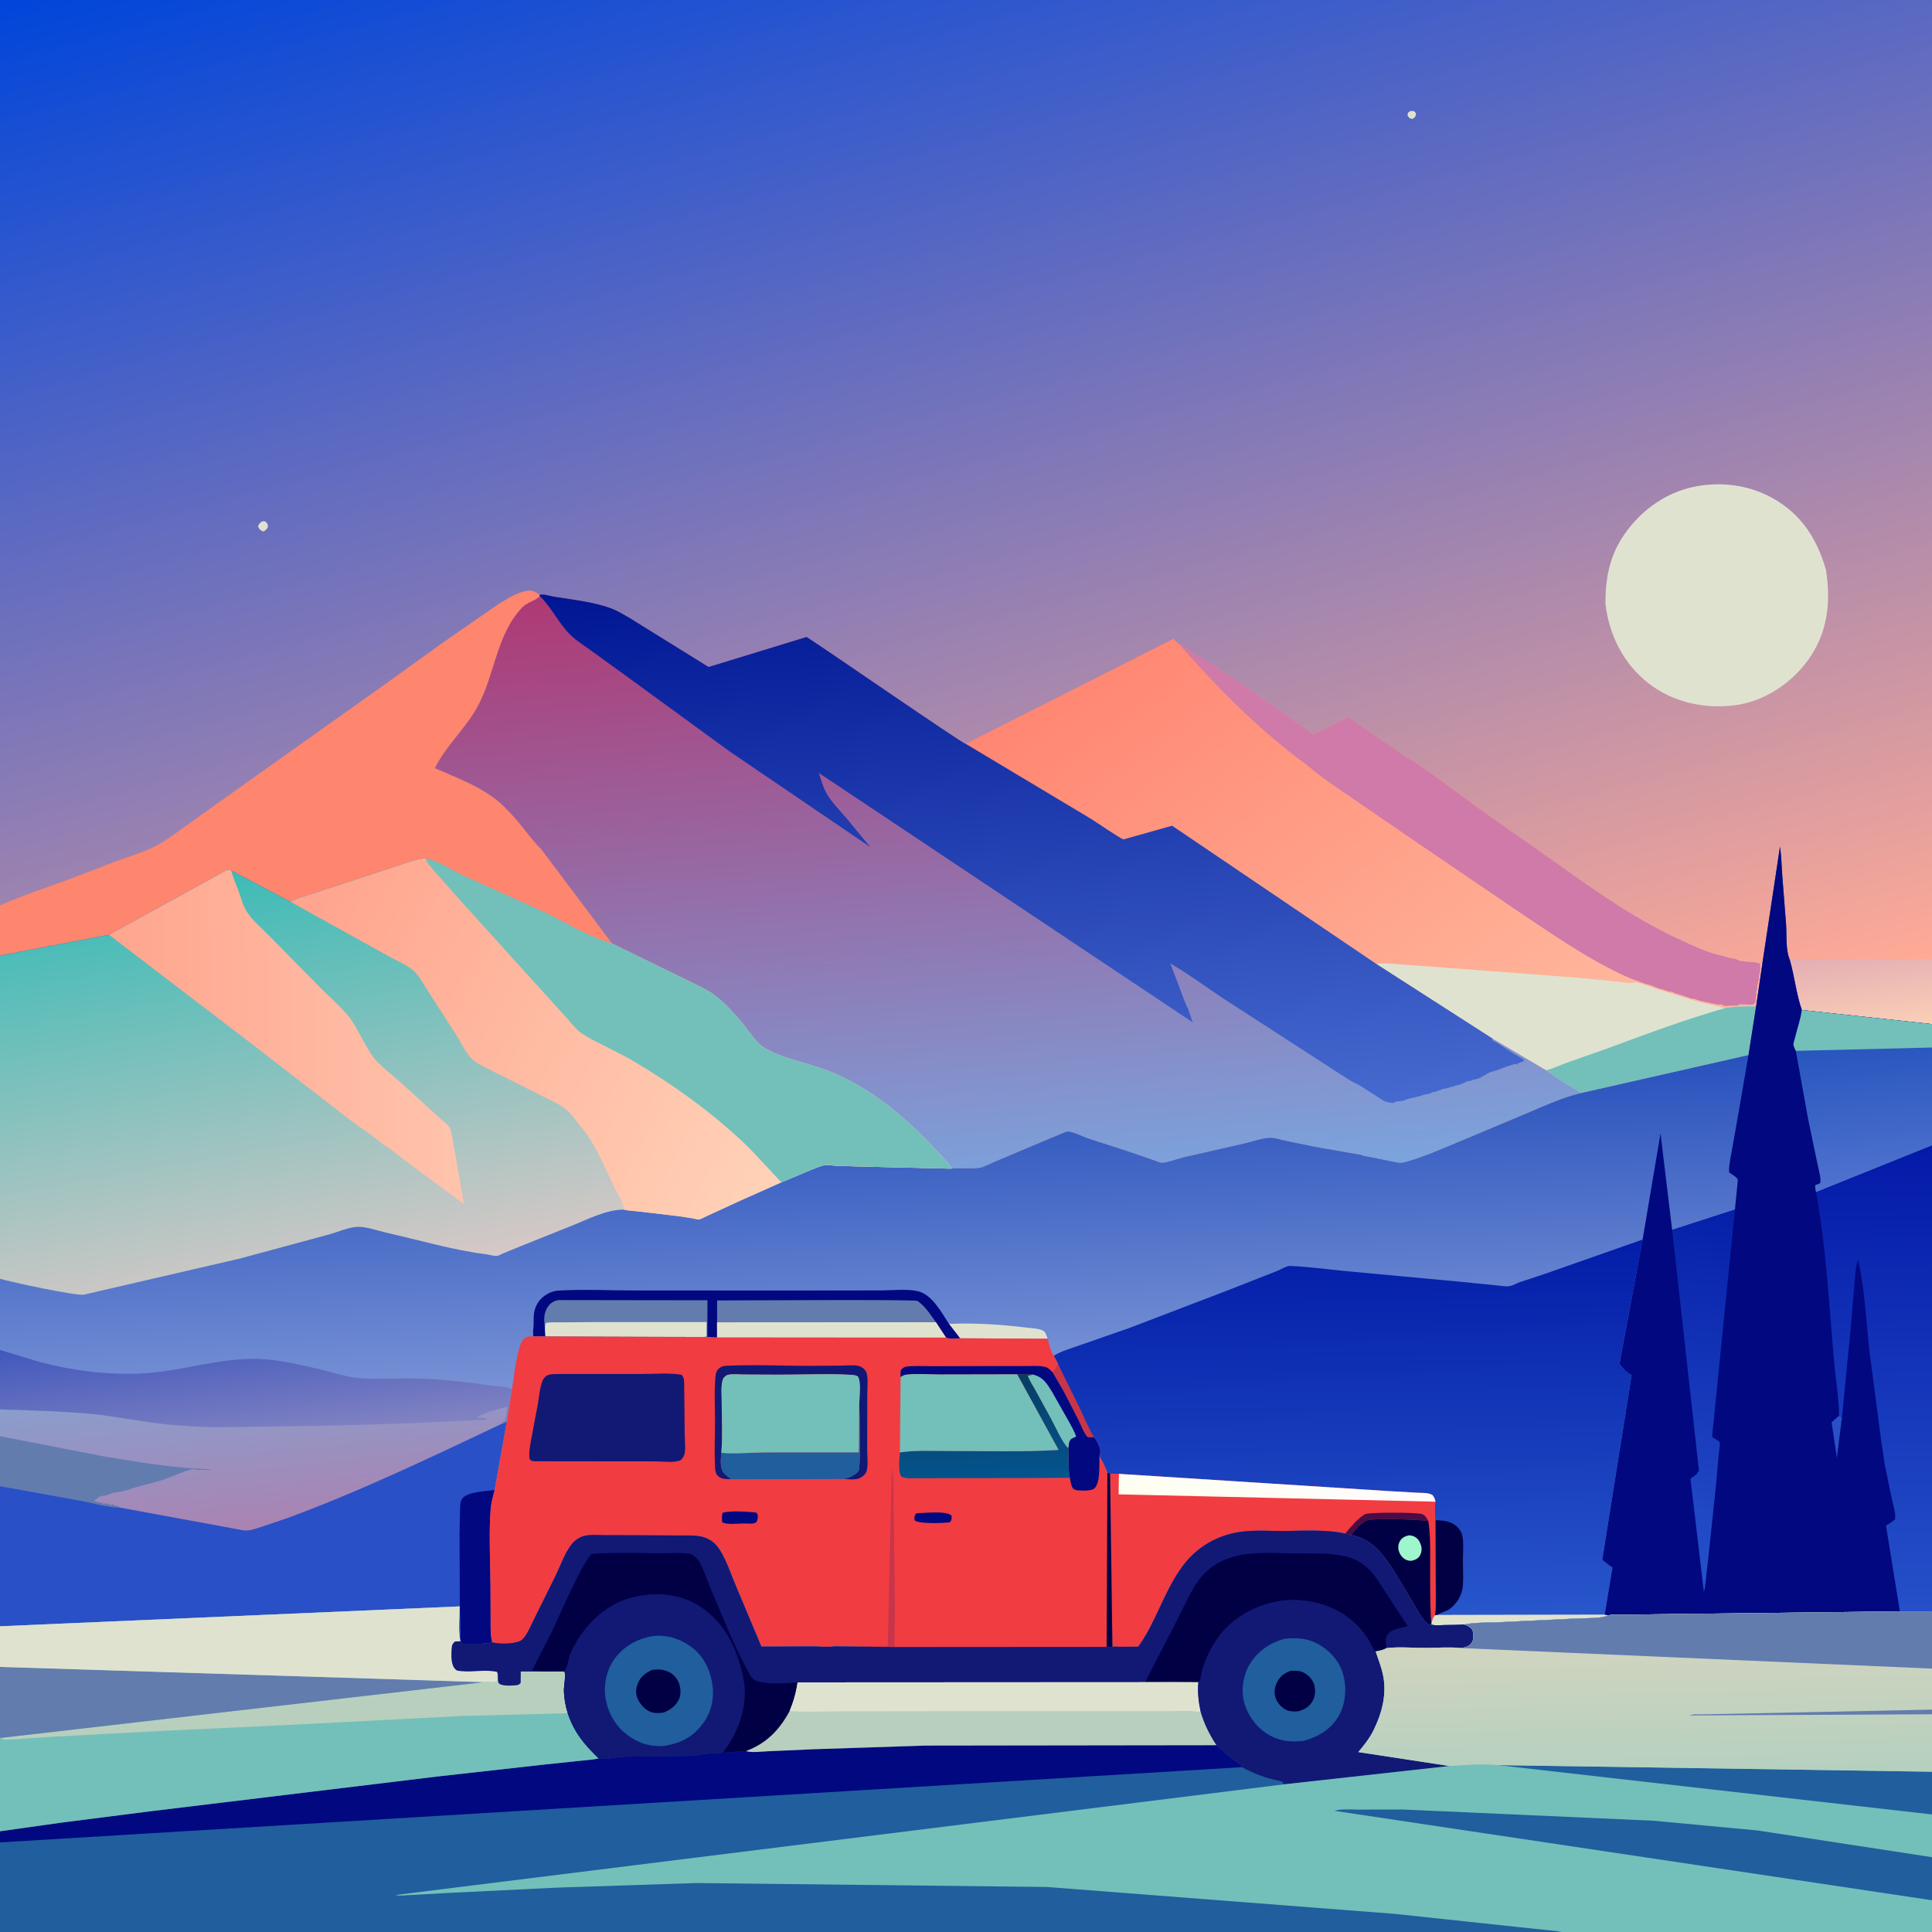 <svg version="1.1" xmlns="http://www.w3.org/2000/svg" style="display: block;" viewBox="0 0 2048 2048" width="1024" height="1024">
<rect x="0" y="0" width="2048" height="2048" fill="#333333" stroke="none"/>
<defs>
	<linearGradient id="Gradient1" gradientUnits="userSpaceOnUse" x1="1224.19" y1="1234.55" x2="837.205" y2="-222.374">
		<stop class="stop0" offset="0" stop-opacity="1" stop-color="rgb(255,170,150)"/>
		<stop class="stop1" offset="1" stop-opacity="1" stop-color="rgb(0,69,218)"/>
	</linearGradient>
	<linearGradient id="Gradient2" gradientUnits="userSpaceOnUse" x1="1972.17" y1="1009.93" x2="1982.37" y2="1091.12">
		<stop class="stop0" offset="0" stop-opacity="1" stop-color="rgb(228,175,180)"/>
		<stop class="stop1" offset="1" stop-opacity="1" stop-color="rgb(250,206,182)"/>
	</linearGradient>
	<linearGradient id="Gradient3" gradientUnits="userSpaceOnUse" x1="1198.72" y1="665.284" x2="1556.28" y2="1162.72">
		<stop class="stop0" offset="0" stop-opacity="1" stop-color="rgb(255,134,114)"/>
		<stop class="stop1" offset="1" stop-opacity="1" stop-color="rgb(255,182,156)"/>
	</linearGradient>
	<linearGradient id="Gradient4" gradientUnits="userSpaceOnUse" x1="1039.63" y1="597.268" x2="1088.96" y2="1261.49">
		<stop class="stop0" offset="0" stop-opacity="1" stop-color="rgb(174,57,116)"/>
		<stop class="stop1" offset="1" stop-opacity="1" stop-color="rgb(123,164,222)"/>
	</linearGradient>
	<linearGradient id="Gradient5" gradientUnits="userSpaceOnUse" x1="1072.2" y1="591.626" x2="1121.52" y2="1197.84">
		<stop class="stop0" offset="0" stop-opacity="1" stop-color="rgb(0,22,148)"/>
		<stop class="stop1" offset="1" stop-opacity="1" stop-color="rgb(70,106,207)"/>
	</linearGradient>
	<linearGradient id="Gradient6" gradientUnits="userSpaceOnUse" x1="921.605" y1="1151.33" x2="932.593" y2="1458.01">
		<stop class="stop0" offset="0" stop-opacity="1" stop-color="rgb(40,81,189)"/>
		<stop class="stop1" offset="1" stop-opacity="1" stop-color="rgb(120,146,213)"/>
	</linearGradient>
	<linearGradient id="Gradient7" gradientUnits="userSpaceOnUse" x1="280.187" y1="1618.21" x2="264.485" y2="1467.45">
		<stop class="stop0" offset="0" stop-opacity="1" stop-color="rgb(170,131,178)"/>
		<stop class="stop1" offset="1" stop-opacity="1" stop-color="rgb(138,157,204)"/>
	</linearGradient>
	<linearGradient id="Gradient8" gradientUnits="userSpaceOnUse" x1="261.807" y1="1405.1" x2="274.772" y2="1526.79">
		<stop class="stop0" offset="0" stop-opacity="1" stop-color="rgb(66,89,188)"/>
		<stop class="stop1" offset="1" stop-opacity="1" stop-color="rgb(129,130,194)"/>
	</linearGradient>
	<linearGradient id="Gradient9" gradientUnits="userSpaceOnUse" x1="1428.14" y1="1320.69" x2="1434.08" y2="1713.01">
		<stop class="stop0" offset="0" stop-opacity="1" stop-color="rgb(3,29,168)"/>
		<stop class="stop1" offset="1" stop-opacity="1" stop-color="rgb(40,86,203)"/>
	</linearGradient>
	<linearGradient id="Gradient10" gradientUnits="userSpaceOnUse" x1="1343.25" y1="1618.19" x2="1359.44" y2="1548.74">
		<stop class="stop0" offset="0" stop-opacity="1" stop-color="rgb(254,255,239)"/>
		<stop class="stop1" offset="1" stop-opacity="1" stop-color="rgb(255,252,255)"/>
	</linearGradient>
	<linearGradient id="Gradient11" gradientUnits="userSpaceOnUse" x1="1810.66" y1="1281.48" x2="1773.23" y2="1672.87">
		<stop class="stop0" offset="0" stop-opacity="1" stop-color="rgb(6,32,169)"/>
		<stop class="stop1" offset="1" stop-opacity="1" stop-color="rgb(38,80,202)"/>
	</linearGradient>
	<linearGradient id="Gradient12" gradientUnits="userSpaceOnUse" x1="1975.44" y1="1107.93" x2="1990.07" y2="1253.77">
		<stop class="stop0" offset="0" stop-opacity="1" stop-color="rgb(40,86,190)"/>
		<stop class="stop1" offset="1" stop-opacity="1" stop-color="rgb(79,114,207)"/>
	</linearGradient>
	<linearGradient id="Gradient13" gradientUnits="userSpaceOnUse" x1="1986.72" y1="1216.66" x2="1992.08" y2="1706.6">
		<stop class="stop0" offset="0" stop-opacity="1" stop-color="rgb(4,26,169)"/>
		<stop class="stop1" offset="1" stop-opacity="1" stop-color="rgb(37,80,201)"/>
	</linearGradient>
	<linearGradient id="Gradient14" gradientUnits="userSpaceOnUse" x1="1038.31" y1="1460.3" x2="1044.14" y2="1568.62">
		<stop class="stop0" offset="0" stop-opacity="1" stop-color="rgb(7,62,99)"/>
		<stop class="stop1" offset="1" stop-opacity="1" stop-color="rgb(4,84,142)"/>
	</linearGradient>
	<linearGradient id="Gradient15" gradientUnits="userSpaceOnUse" x1="259.833" y1="920.549" x2="338.348" y2="1363.61">
		<stop class="stop0" offset="0" stop-opacity="1" stop-color="rgb(61,187,182)"/>
		<stop class="stop1" offset="1" stop-opacity="1" stop-color="rgb(214,200,198)"/>
	</linearGradient>
	<linearGradient id="Gradient16" gradientUnits="userSpaceOnUse" x1="119.443" y1="1098.01" x2="487.294" y2="1096.49">
		<stop class="stop0" offset="0" stop-opacity="1" stop-color="rgb(255,165,142)"/>
		<stop class="stop1" offset="1" stop-opacity="1" stop-color="rgb(255,195,172)"/>
	</linearGradient>
	<linearGradient id="Gradient17" gradientUnits="userSpaceOnUse" x1="307.401" y1="963.654" x2="829.724" y2="1241.23">
		<stop class="stop0" offset="0" stop-opacity="1" stop-color="rgb(255,163,141)"/>
		<stop class="stop1" offset="1" stop-opacity="1" stop-color="rgb(255,210,184)"/>
	</linearGradient>
	<linearGradient id="Gradient18" gradientUnits="userSpaceOnUse" x1="1746.76" y1="1880.58" x2="1744.21" y2="1742.93">
		<stop class="stop0" offset="0" stop-opacity="1" stop-color="rgb(181,208,191)"/>
		<stop class="stop1" offset="1" stop-opacity="1" stop-color="rgb(208,212,191)"/>
	</linearGradient>
</defs>
<path transform="translate(0,0)" fill="url(#Gradient1)" d="M -0 548.053 L -0 -0 L 882.982 0 L 1825.25 0 L 2048 0 L 2048 557.05 L 2048 1016.87 L 2048 1085.63 L 2048 1110.42 L 2048 1214.33 L 2048 1708.11 L 2048 1768.81 L 2048 1812.25 L 2048 1817.21 L 2048 1878.1 L 2048 1923.39 L 2048 1968.69 L 2048 2014.35 L 2048 2048 L 1655.33 2048 L -0 2048 L 0 1953.01 L -0 1941.24 L 0 1841.74 L 0 1766.98 L 0 1723.93 L 0 1575.37 L 0 1522.43 L 0 1494.01 L 0 1430.93 L 0 1355.53 L -0 1308.8 L -0 1012.99 L -0 959.723 L -0 548.053 z"/>
<path transform="translate(0,0)" fill="rgb(224,226,208)" d="M 1495.51 117.5 C 1496.8 117.535 1498.22 117.879 1499.5 118.085 L 1501.1 120.5 C 1500.44 124.01 1500.37 123.819 1497.5 126.005 C 1493.93 125.547 1494.24 125.385 1492.01 122.5 L 1492.5 119.51 L 1495.51 117.5 z"/>
<path transform="translate(0,0)" fill="rgb(224,226,208)" d="M 278.249 552.5 L 281.035 552.712 C 283.714 555.133 283.711 554.921 284.021 558.5 C 282.72 561.254 281.921 561.649 279.5 563.366 L 278.234 563.044 C 275.339 561.721 274.802 560.67 273.488 557.976 C 274.894 554.655 275.397 554.445 278.249 552.5 z"/>
<path transform="translate(0,0)" fill="url(#Gradient2)" d="M 1897.27 1017.47 L 2048 1016.87 L 2048 1085.63 L 1910.05 1070.71 C 1904.13 1053.77 1902.23 1034.85 1897.27 1017.47 z"/>
<path transform="translate(0,0)" fill="rgb(224,226,208)" d="M 1701.83 640.135 C 1701.73 615.248 1705.6 591.825 1719.22 570.5 C 1736.49 543.449 1763.44 522.842 1795.1 516.124 C 1822.91 510.221 1852.99 513.738 1878.09 527.534 C 1909.36 544.72 1925.92 570.699 1935.63 604.16 C 1941 639.201 1937.42 671.734 1915.69 700.96 C 1897.56 725.333 1869.34 743.676 1839 747.614 C 1806.9 751.78 1773.24 744.466 1747.44 724.278 C 1720.75 703.389 1705.85 673.431 1701.83 640.135 z"/>
<path transform="translate(0,0)" fill="rgb(254,133,110)" d="M -0 959.723 C 23.933 949.287 48.971 940.941 73.5 932.021 L 121.332 913.622 C 137.187 907.69 155.418 902.715 170 894.093 C 179.184 888.663 187.79 881.951 196.518 875.809 L 249.208 838.251 L 411.886 722.675 L 470.645 680.323 L 526.625 641.538 C 536.404 635.438 547.665 627.752 559.315 626.183 C 564.578 625.474 567.92 627.629 572.042 630.605 L 572.224 631.891 L 571.457 632.771 C 566.424 637.484 559.052 638.315 553.699 643.898 C 525.979 672.805 524.7 716.107 505.804 749.998 C 493.158 772.679 472.53 790.905 461.118 814.285 C 482.005 823.436 503.507 831.359 522.219 844.752 C 530.794 850.89 538.479 858.814 545.455 866.676 C 555.051 877.49 563.448 890.104 573.762 900.125 L 648.91 1000.23 C 623.969 993.259 599.632 977.931 576.296 966.687 L 492.194 928.71 C 479.419 922.757 464.989 912.704 451.22 909.989 C 441.108 910.52 430.634 914.858 421.016 917.899 L 362.437 937.137 L 326.189 948.89 C 320.237 950.885 313.232 952.655 307.883 955.931 L 244.998 922.739 C 240.221 921.571 238.841 923.031 234.66 925.532 L 115.574 990.92 L -0 1012.99 L -0 959.723 z"/>
<path transform="translate(0,0)" fill="url(#Gradient3)" d="M 1023.67 788.547 L 1243.81 677.235 L 1249.23 682.158 C 1254.51 684.658 1258.83 688.125 1263.76 691.175 L 1308.18 719.539 L 1392.74 778.765 L 1429.01 760.069 L 1485.21 798.846 C 1514.18 816.435 1541.52 838.106 1569 857.93 L 1651.73 916.131 C 1694.21 946.649 1735.8 975.707 1783.71 997.423 C 1794.66 1002.39 1805.39 1007.65 1817 1010.93 C 1822.6 1012.51 1828.64 1013.76 1833.99 1015.57 L 1838.34 1016.2 C 1840.74 1016.57 1839.82 1016.36 1841.85 1017.49 C 1843.82 1018.6 1844.73 1018.6 1846.9 1018.73 C 1848.6 1018.83 1847.65 1018.75 1849.77 1019.16 C 1854.31 1020.05 1862.38 1019.31 1866 1021.84 L 1868.17 1021.46 L 1861.53 1066.86 L 1853.48 1118.4 L 1675.53 1158.76 C 1671.48 1155.13 1666.12 1152.65 1661.49 1149.8 C 1653.78 1145.06 1646 1140.01 1638.82 1134.5 L 1581.97 1100.89 L 1459.19 1022.08 L 1242.47 875.372 L 1195.39 888.625 C 1194.26 888.913 1191.9 889.798 1190.81 889.764 C 1188.55 889.693 1160.87 870.769 1156.87 868.308 L 1023.67 788.547 z"/>
<path transform="translate(0,0)" fill="rgb(224,226,208)" d="M 1459.19 1022.08 C 1467.01 1020.26 1474.9 1021.62 1482.81 1022.24 L 1518.96 1024.8 L 1672.04 1036.39 L 1714.01 1040.59 C 1719.29 1041.1 1726.26 1042.78 1731.37 1041.6 C 1736.41 1040.44 1748.82 1046.05 1754.23 1047.78 L 1799.25 1061.71 C 1807.7 1064 1816.89 1065.06 1825.01 1067.99 C 1826.17 1068.41 1827.59 1068.48 1828.81 1068.6 C 1839.65 1066.48 1850.53 1066.82 1861.53 1066.86 L 1853.48 1118.4 L 1675.53 1158.76 C 1671.48 1155.13 1666.12 1152.65 1661.49 1149.8 C 1653.78 1145.06 1646 1140.01 1638.82 1134.5 L 1581.97 1100.89 L 1459.19 1022.08 z"/>
<path transform="translate(0,0)" fill="rgb(114,192,185)" d="M 1828.81 1068.6 C 1839.65 1066.48 1850.53 1066.82 1861.53 1066.86 L 1853.48 1118.4 L 1675.53 1158.76 C 1671.48 1155.13 1666.12 1152.65 1661.49 1149.8 C 1653.78 1145.06 1646 1140.01 1638.82 1134.5 C 1646.28 1132.8 1653.73 1129.09 1660.95 1126.5 L 1703.95 1111.36 C 1744.95 1096.13 1786.75 1080.58 1828.81 1068.6 z"/>
<path transform="translate(0,0)" fill="rgb(207,122,168)" d="M 1249.23 682.158 C 1254.51 684.658 1258.83 688.125 1263.76 691.175 L 1308.18 719.539 L 1392.74 778.765 L 1429.01 760.069 L 1485.21 798.846 C 1514.18 816.435 1541.52 838.106 1569 857.93 L 1651.73 916.131 C 1694.21 946.649 1735.8 975.707 1783.71 997.423 C 1794.66 1002.39 1805.39 1007.65 1817 1010.93 C 1822.6 1012.51 1828.64 1013.76 1833.99 1015.57 L 1838.34 1016.2 C 1840.74 1016.57 1839.82 1016.36 1841.85 1017.49 C 1843.82 1018.6 1844.73 1018.6 1846.9 1018.73 C 1848.6 1018.83 1847.65 1018.75 1849.77 1019.16 C 1854.31 1020.05 1862.38 1019.31 1866 1021.84 L 1866 1027.5 C 1865.49 1029.45 1865.53 1031.75 1865 1033.5 C 1864.23 1036.02 1864.65 1038.21 1864 1040.5 C 1863.45 1042.45 1862.72 1043.84 1862.76 1046 L 1863 1047.5 C 1862.24 1049.28 1861.72 1051.02 1861.76 1053 L 1862 1054.5 C 1860.85 1057.18 1861.06 1059.63 1861 1062.5 L 1858.51 1064.75 C 1856.34 1064.89 1854.2 1065.09 1852.03 1064.88 L 1851 1064.76 C 1848.55 1064.87 1846.47 1064.76 1844 1064.51 C 1842.37 1066.13 1841.81 1066.02 1839.5 1066 C 1836.94 1065.98 1834.84 1065.9 1832.25 1066.25 C 1830.08 1066.54 1829.34 1066.73 1827.24 1065.87 C 1825.11 1065.01 1823.5 1064.28 1821.16 1064.74 C 1819.34 1065.1 1818.68 1064.45 1817 1063.76 C 1814.16 1064.22 1812.22 1062.83 1809.5 1062.51 C 1807.95 1062.33 1807.43 1062.06 1806 1061.76 C 1802.4 1060.99 1799.75 1060.36 1796.34 1058.83 C 1793.7 1059.08 1791.93 1058.3 1789.5 1057.38 L 1782 1054.76 C 1779.58 1054.6 1779.08 1053.68 1776.99 1053.23 C 1774.39 1052.67 1775.23 1053.23 1773.5 1051.51 C 1771.18 1051.26 1768.08 1051.09 1766 1050 C 1763.07 1048.46 1761.15 1048.77 1758.25 1047.75 L 1754 1046 C 1752.27 1045.27 1750.6 1044.4 1748.75 1044.01 C 1747.19 1043.67 1746.01 1043.58 1744.5 1043 C 1737.58 1040.31 1730.3 1038.21 1723.55 1035.12 C 1682.08 1016.15 1643.79 989.113 1606 963.831 L 1495.9 888.922 L 1436.62 848.242 C 1419.22 836.385 1401.18 824.459 1385.15 810.798 C 1334.42 773.752 1290.7 729.195 1249.23 682.158 z"/>
<path transform="translate(0,0)" fill="url(#Gradient4)" d="M 572.042 630.605 C 576.821 629.33 582.699 631.832 587.557 632.61 C 606.829 635.697 628.794 637.98 647.195 644.695 C 654.338 647.302 661.212 651.551 667.777 655.361 L 751.133 707.073 L 854.98 675.261 C 872.151 685.91 1020.35 788.509 1023.67 788.547 L 1156.87 868.308 C 1160.87 870.769 1188.55 889.693 1190.81 889.764 C 1191.9 889.798 1194.26 888.913 1195.39 888.625 L 1242.47 875.372 L 1459.19 1022.08 L 1581.97 1100.89 L 1638.82 1134.5 C 1646 1140.01 1653.78 1145.06 1661.49 1149.8 C 1666.12 1152.65 1671.48 1155.13 1675.53 1158.76 C 1656.2 1163.35 1638.14 1171.76 1619.9 1179.47 L 1544.06 1211.3 C 1527.24 1218.26 1510.26 1225.85 1492.74 1230.86 C 1486.36 1232.68 1485 1233.17 1478.23 1231.66 L 1452.55 1226.46 C 1450.59 1226.09 1444.41 1225.44 1443.32 1224.22 L 1394.37 1215.7 L 1361.63 1208.93 C 1356.78 1207.88 1350.38 1205.75 1345.48 1206.05 C 1337.17 1206.57 1327.6 1210.11 1319.42 1211.96 L 1254.57 1226.76 C 1247.55 1228.48 1238.54 1232.15 1231.47 1232.51 C 1229.92 1232.59 1225.9 1230.74 1224.3 1230.22 L 1197.17 1220.91 L 1152.8 1206.5 C 1147.18 1204.53 1137.84 1199.59 1132.02 1199.4 C 1130.01 1199.34 1126.85 1201.03 1124.93 1201.83 L 1109.68 1208.16 L 1053.82 1231.72 C 1049.04 1233.68 1043.06 1237.26 1038 1237.95 C 1028.32 1239.28 1017.98 1237.69 1008.11 1238.84 L 1007.93 1237.7 C 1007.11 1234.88 1004.36 1232.16 1002.44 1229.95 L 984.373 1210.82 C 951.707 1176.91 913.125 1146.64 867.95 1131.58 C 849.563 1125.45 827.659 1121.14 811.079 1111.19 C 800.87 1105.06 794.453 1093.72 787.056 1084.74 C 779.022 1075 769.672 1064.7 759.862 1056.73 C 750.403 1049.04 738.175 1044.04 727.358 1038.58 L 648.91 1000.23 L 573.762 900.125 C 563.448 890.104 555.051 877.49 545.455 866.676 C 538.479 858.814 530.794 850.89 522.219 844.752 C 503.507 831.359 482.005 823.436 461.118 814.285 C 472.53 790.905 493.158 772.679 505.804 749.998 C 524.7 716.107 525.979 672.805 553.699 643.898 C 559.052 638.315 566.424 637.484 571.457 632.771 L 572.224 631.891 L 572.042 630.605 z"/>
<path transform="translate(0,0)" fill="url(#Gradient5)" d="M 572.042 630.605 C 576.821 629.33 582.699 631.832 587.557 632.61 C 606.829 635.697 628.794 637.98 647.195 644.695 C 654.338 647.302 661.212 651.551 667.777 655.361 L 751.133 707.073 L 854.98 675.261 C 872.151 685.91 1020.35 788.509 1023.67 788.547 L 1156.87 868.308 C 1160.87 870.769 1188.55 889.693 1190.81 889.764 C 1191.9 889.798 1194.26 888.913 1195.39 888.625 L 1242.47 875.372 L 1459.19 1022.08 L 1581.97 1100.89 L 1581.75 1102.71 C 1591.05 1107.22 1599.48 1114.4 1608.75 1119.25 C 1611.3 1120.58 1613.22 1121.74 1615.5 1123.49 L 1615 1125.01 C 1612.82 1125.72 1610.77 1126.37 1608.79 1127.58 L 1607.66 1128.33 L 1605.88 1127.74 L 1602.5 1128.91 C 1595.5 1130.84 1588.7 1134.26 1581.85 1135.92 C 1575.91 1137.36 1570.49 1143.14 1563.96 1144.13 C 1561.3 1144.53 1560.99 1144.61 1558.51 1145.95 C 1556.86 1145.77 1556.28 1145.91 1554.72 1146.61 L 1550.01 1148.69 C 1548.85 1149.18 1547.22 1150.01 1545.96 1150.13 C 1543.18 1150.39 1542.48 1150.84 1539.96 1152.13 L 1538.33 1151.94 C 1536.59 1152.82 1535.32 1153.34 1533.38 1153.67 C 1531.35 1154.02 1528.8 1154.41 1526.97 1155.38 L 1525.72 1156.19 L 1524.33 1155.98 C 1523.72 1156.41 1522.97 1156.98 1522.25 1157.19 L 1518.9 1157.66 C 1517 1158.31 1516.66 1159.19 1514.39 1159.51 C 1511.57 1159.9 1509.45 1160.33 1506.77 1161.35 L 1504.01 1162.34 L 1502.01 1162.44 L 1500.72 1163.19 C 1498.52 1162.87 1498.11 1163.64 1496.06 1164.15 C 1493.77 1164.72 1492.52 1164.62 1490.31 1165.82 C 1486.1 1168.11 1481.7 1166.48 1477.92 1168.59 L 1476.68 1169.34 C 1470.24 1168.38 1467.86 1167.98 1462.34 1164 L 1447.5 1154.51 C 1444.54 1152.45 1441.01 1150.16 1437.7 1148.7 C 1431.64 1146.04 1426.29 1142.13 1420.69 1138.63 L 1388.43 1117.72 L 1297.73 1059.09 C 1278.64 1046.45 1260.2 1032.74 1240.47 1021.12 L 1251.3 1049.36 C 1253.87 1056.05 1255.95 1062.98 1259.37 1069.29 L 1264.33 1083.74 L 868.044 819.383 C 870.149 826.069 872.115 833.419 875.415 839.613 C 880.807 849.735 889.888 858.621 897.277 867.372 L 922.646 898.004 L 773.235 796.395 L 667.387 719.205 L 625.764 689.049 C 619.062 684.123 611.375 679.428 605.366 673.731 C 592.936 661.947 585.378 644.892 572.98 632.621 L 572.224 631.891 L 572.042 630.605 z"/>
<path transform="translate(0,0)" fill="url(#Gradient6)" d="M 1868.17 1021.46 L 1886.87 897.438 C 1888.4 907.357 1888.48 917.62 1889.24 927.632 L 1893.35 980.559 C 1894.08 991.75 1892.82 1005.91 1896.81 1016.38 L 1897.27 1017.47 C 1902.23 1034.85 1904.13 1053.77 1910.05 1070.71 L 2048 1085.63 L 2048 1110.42 L 2048 1214.33 L 2048 1708.11 L 2048 1768.81 L 2048 1812.25 L 2048 1817.21 L 2048 1878.1 L 2048 1923.39 L 2048 1968.69 L 2048 2014.35 L 2048 2048 L 1655.33 2048 L -0 2048 L 0 1953.01 L -0 1941.24 L 0 1841.74 L 0 1766.98 L 0 1723.93 L 0 1575.37 L 0 1522.43 L 0 1494.01 L 0 1430.93 L 0 1355.53 L -0 1308.8 L -0 1012.99 L 115.574 990.92 L 234.66 925.532 C 238.841 923.031 240.221 921.571 244.998 922.739 L 307.883 955.931 C 313.232 952.655 320.237 950.885 326.189 948.89 L 362.437 937.137 L 421.016 917.899 C 430.634 914.858 441.108 910.52 451.22 909.989 C 464.989 912.704 479.419 922.757 492.194 928.71 L 576.296 966.687 C 599.632 977.931 623.969 993.259 648.91 1000.23 L 727.358 1038.58 C 738.175 1044.04 750.403 1049.04 759.862 1056.73 C 769.672 1064.7 779.022 1075 787.056 1084.74 C 794.453 1093.72 800.87 1105.06 811.079 1111.19 C 827.659 1121.14 849.563 1125.45 867.95 1131.58 C 913.125 1146.64 951.707 1176.91 984.373 1210.82 L 1002.44 1229.95 C 1004.36 1232.16 1007.11 1234.88 1007.93 1237.7 L 1008.11 1238.84 C 1017.98 1237.69 1028.32 1239.28 1038 1237.95 C 1043.06 1237.26 1049.04 1233.68 1053.82 1231.72 L 1109.68 1208.16 L 1124.93 1201.83 C 1126.85 1201.03 1130.01 1199.34 1132.02 1199.4 C 1137.84 1199.59 1147.18 1204.53 1152.8 1206.5 L 1197.17 1220.91 L 1224.3 1230.22 C 1225.9 1230.74 1229.92 1232.59 1231.47 1232.51 C 1238.54 1232.15 1247.55 1228.48 1254.57 1226.76 L 1319.42 1211.96 C 1327.6 1210.11 1337.17 1206.57 1345.48 1206.05 C 1350.38 1205.75 1356.78 1207.88 1361.63 1208.93 L 1394.37 1215.7 L 1443.32 1224.22 C 1444.41 1225.44 1450.59 1226.09 1452.55 1226.46 L 1478.23 1231.66 C 1485 1233.17 1486.36 1232.68 1492.74 1230.86 C 1510.26 1225.85 1527.24 1218.26 1544.06 1211.3 L 1619.9 1179.47 C 1638.14 1171.76 1656.2 1163.35 1675.53 1158.76 L 1853.48 1118.4 L 1861.53 1066.86 L 1868.17 1021.46 z"/>
<path transform="translate(0,0)" fill="rgb(224,226,208)" d="M 1005.93 1403.34 C 1033.94 1402.25 1060.47 1403.91 1088.23 1407.33 C 1092.57 1407.86 1103.86 1408.32 1106.97 1411.52 C 1108.78 1413.4 1109.71 1416.72 1110.64 1419.13 L 1017.73 1418.65 L 1005.93 1403.34 z"/>
<path transform="translate(0,0)" fill="rgb(1,8,128)" d="M 565.123 1410.1 C 566.387 1402.64 564.669 1394.59 567.222 1387.32 L 567.729 1386 C 569.765 1380.54 573.107 1376.41 577.947 1373.09 C 582.128 1370.22 587.082 1368.37 592.155 1368.07 C 619.164 1366.48 647.165 1367.99 674.269 1367.96 L 849.963 1368 L 933.419 1367.9 C 945.593 1367.88 960.764 1366.12 972.591 1368.64 C 987.979 1371.92 997.944 1391.15 1005.93 1403.34 L 1017.73 1418.65 C 1013.3 1418.84 1006.76 1419.85 1002.78 1417.88 L 992.042 1401.55 L 760.105 1401.69 L 760.143 1417.69 C 756.627 1417.81 753.29 1417.52 749.795 1417.15 L 748.926 1416.99 C 743.166 1417.71 736.912 1417.21 731.103 1417.2 L 695.7 1417.11 L 578.157 1416.69 L 565.25 1416.52 L 565.123 1410.1 z"/>
<path transform="translate(0,0)" fill="rgb(98,124,174)" d="M 760.105 1401.69 L 760.201 1378.52 C 779.629 1378.59 969.436 1377.29 972.602 1379.03 L 974 1380.11 C 981.549 1385.77 986.63 1393.94 992.042 1401.55 L 760.105 1401.69 z"/>
<path transform="translate(0,0)" fill="rgb(98,124,174)" d="M 577.588 1407.27 C 576.414 1398.9 576.097 1390.98 581.668 1384 C 584.377 1380.61 588.395 1378.41 592.719 1378.13 L 749.948 1378.36 L 749.795 1417.15 L 748.926 1416.99 C 743.166 1417.71 736.912 1417.21 731.103 1417.2 L 695.7 1417.11 L 578.157 1416.69 L 577.588 1407.27 z"/>
<path transform="translate(0,0)" fill="rgb(224,226,208)" d="M 577.588 1407.27 L 578.396 1402.4 C 584.435 1401.31 591.145 1401.77 597.285 1401.72 L 630.402 1401.48 L 749.034 1401.43 L 748.926 1416.99 C 743.166 1417.71 736.912 1417.21 731.103 1417.2 L 695.7 1417.11 L 578.157 1416.69 L 577.588 1407.27 z"/>
<path transform="translate(0,0)" fill="url(#Gradient7)" d="M 0 1430.93 L 42 1443.7 C 76.736 1452.8 113.566 1457.55 149.5 1455.88 C 191.833 1453.92 232.922 1438.87 275.415 1440.51 C 298.053 1441.38 318.704 1447.02 340.627 1451.77 C 353.426 1455.09 366.686 1459.41 379.866 1460.69 C 398.668 1462.5 418.797 1460.77 437.771 1461.07 C 465.351 1461.49 492.247 1464.49 519.47 1468.58 C 526.907 1469.7 535.893 1469.49 542.807 1472.23 L 537.298 1506.72 L 524.29 1579.47 C 522.626 1586.21 520.625 1593.14 520.087 1600.08 C 518.082 1625.93 519.734 1653 519.903 1678.97 L 520.083 1715.48 C 520.121 1724 519.668 1732.57 521.753 1740.89 C 512.396 1743.46 499.666 1742.05 489.773 1742.65 L 487.951 1739.94 L 487.817 1738.77 C 485.652 1728.08 487.209 1713.95 487.198 1702.86 L 0 1723.93 L 0 1575.37 L 0 1522.43 L 0 1494.01 L 0 1430.93 z"/>
<path transform="translate(0,0)" fill="rgb(98,124,174)" d="M 0 1522.43 L 109.998 1543.84 C 148.13 1550.16 186.042 1556.51 224.782 1557.61 C 219.007 1558.7 213.522 1557.93 207.72 1558.09 L 206 1557.07 C 195.509 1558.92 186.07 1563.94 176.115 1567.47 C 164.404 1571.62 152.299 1574.1 140.505 1577.54 C 137.073 1578.54 134.699 1579.88 131.067 1580.49 L 128.983 1581.01 C 127.22 1581.44 125.716 1581.6 123.939 1581.85 C 121.342 1582.21 118.722 1582.74 116.328 1583.8 C 113.838 1584.9 111.812 1585.42 109.094 1585.55 C 105.475 1585.71 102.014 1589.1 99.5 1591.51 L 100.873 1591.63 C 102.694 1591.82 104.148 1592.45 105.967 1592.64 C 107.647 1592.81 108.535 1593.22 110 1594 C 113.448 1593.44 114.365 1593.95 117.5 1595.49 L 119.5 1594.51 L 120.58 1595.24 C 122.114 1596.15 122.997 1596.22 124.725 1596.32 L 127.187 1598.12 C 113.931 1597.81 98.631 1593.37 85.473 1590.82 L 0 1575.37 L 0 1522.43 z"/>
<path transform="translate(0,0)" fill="url(#Gradient8)" d="M 0 1430.93 L 42 1443.7 C 76.736 1452.8 113.566 1457.55 149.5 1455.88 C 191.833 1453.92 232.922 1438.87 275.415 1440.51 C 298.053 1441.38 318.704 1447.02 340.627 1451.77 C 353.426 1455.09 366.686 1459.41 379.866 1460.69 C 398.668 1462.5 418.797 1460.77 437.771 1461.07 C 465.351 1461.49 492.247 1464.49 519.47 1468.58 C 526.907 1469.7 535.893 1469.49 542.807 1472.23 L 537.298 1506.72 C 535.971 1507.39 533.273 1509.2 531.903 1509.26 C 531.568 1508.82 531.933 1507.56 532.005 1507.01 C 533.634 1506.67 534.031 1506.49 535.5 1505.51 L 535.51 1503 C 536.787 1501.71 536.835 1500.86 536.755 1499 C 536.633 1496.16 537.978 1494.67 537.75 1491.25 L 532.256 1492.65 L 521.75 1495.56 C 517.446 1496.53 514.016 1498.84 509.843 1499.97 C 507.447 1500.61 507.705 1500.88 506.25 1502.75 C 509.428 1502.71 512.524 1502.84 515.649 1503.46 L 515.258 1504.95 L 436.719 1508.63 L 353.003 1511.23 L 227.084 1513.04 C 205.226 1512.4 182.664 1511.01 161 1508.06 L 107.477 1499.91 C 72.089 1495.97 35.604 1495.25 0 1494.01 L 0 1430.93 z"/>
<path transform="translate(0,0)" fill="rgb(41,80,198)" d="M 531.903 1509.26 C 533.273 1509.2 535.971 1507.39 537.298 1506.72 L 524.29 1579.47 C 522.626 1586.21 520.625 1593.14 520.087 1600.08 C 518.082 1625.93 519.734 1653 519.903 1678.97 L 520.083 1715.48 C 520.121 1724 519.668 1732.57 521.753 1740.89 C 512.396 1743.46 499.666 1742.05 489.773 1742.65 L 487.951 1739.94 L 487.817 1738.77 C 485.652 1728.08 487.209 1713.95 487.198 1702.86 L 0 1723.93 L 0 1575.37 L 85.473 1590.82 C 98.631 1593.37 113.931 1597.81 127.187 1598.12 L 257 1622.03 C 262.77 1623.25 267.999 1621.38 273.531 1619.76 L 305 1609.1 C 382.414 1580.55 457.37 1544.52 531.903 1509.26 z"/>
<path transform="translate(0,0)" fill="rgb(1,8,128)" d="M 524.29 1579.47 C 522.626 1586.21 520.625 1593.14 520.087 1600.08 C 518.082 1625.93 519.734 1653 519.903 1678.97 L 520.083 1715.48 C 520.121 1724 519.668 1732.57 521.753 1740.89 C 512.396 1743.46 499.666 1742.05 489.773 1742.65 L 487.951 1739.94 L 487.817 1738.77 C 488.688 1725.64 487.627 1712.3 487.426 1699.19 L 487.136 1625.87 L 487.673 1599.06 C 487.901 1595.66 487.961 1591.19 490.136 1588.37 C 495.591 1581.29 515.757 1580.66 524.29 1579.47 z"/>
<path transform="translate(0,0)" fill="url(#Gradient9)" d="M 1741.23 1313.99 L 1716.73 1445.77 C 1720.75 1451.14 1723.46 1454.37 1729.57 1457.58 L 1698.48 1653.55 C 1701.98 1656.33 1705.43 1659.29 1709.24 1661.65 L 1701 1711.5 L 1704.76 1712.41 C 1696.43 1716.03 1682.85 1715.11 1673.59 1715.6 L 1590 1719.59 C 1577.89 1720.2 1564.12 1719.65 1552.31 1722.02 C 1545.25 1722.6 1537.93 1722.46 1530.83 1722.64 C 1526.29 1722.75 1521.41 1723.41 1517.05 1722.05 C 1515.3 1722.81 1516.31 1722.64 1514 1722.17 C 1507.95 1716.97 1503.66 1708.88 1499.61 1702.07 L 1479.36 1668.09 C 1466.83 1648.85 1456.43 1632.32 1432.46 1627.3 L 1426 1625.65 C 1404.55 1621.02 1381.02 1622.94 1359.12 1622.93 C 1344.71 1622.92 1329.26 1621.86 1315 1623.85 C 1291.01 1627.19 1269.8 1639.23 1254.9 1658.48 C 1234.56 1684.76 1225.95 1718.96 1206.6 1745.62 L 1185.49 1745.65 C 1183.93 1745.65 1180.59 1745.22 1179.2 1745.82 L 1176.72 1562.1 L 1173.9 1561.14 C 1171.19 1555.33 1169.11 1549.2 1165.42 1543.92 L 1165.44 1542.85 C 1165.71 1541.5 1166.35 1540.42 1166.36 1539 C 1166.38 1534.12 1162.9 1527.27 1159.83 1523.66 L 1153 1523.44 C 1148.93 1519.38 1145.94 1510.71 1143.25 1505.37 L 1127.6 1475.02 L 1115.75 1454.64 C 1118.03 1452.27 1119.73 1448.55 1121.52 1445.72 L 1117.06 1437.22 C 1124.15 1432.5 1133.74 1429.92 1141.73 1427.02 L 1197.34 1407.64 L 1300.48 1368.2 L 1353.9 1347.25 C 1357.48 1345.84 1363.8 1341.82 1367.51 1341.95 C 1387.16 1342.67 1407.35 1345.66 1426.98 1347.47 L 1549.16 1358.81 L 1585.76 1362.46 C 1590.23 1362.87 1596.64 1364.19 1601 1363.18 C 1604.43 1362.38 1607.86 1360.23 1611.25 1359.08 L 1638.56 1350.02 L 1741.23 1313.99 z"/>
<path transform="translate(0,0)" fill="rgb(200,53,74)" d="M 1121.52 1445.72 L 1127.45 1457.88 L 1145.46 1494.5 C 1149.92 1504.14 1154.21 1514.65 1159.83 1523.66 L 1153 1523.44 C 1148.93 1519.38 1145.94 1510.71 1143.25 1505.37 L 1127.6 1475.02 L 1115.75 1454.64 C 1118.03 1452.27 1119.73 1448.55 1121.52 1445.72 z"/>
<path transform="translate(0,0)" fill="rgb(224,226,208)" d="M 1523.66 1711.86 L 1701 1711.5 L 1704.76 1712.41 C 1696.43 1716.03 1682.85 1715.11 1673.59 1715.6 L 1590 1719.59 C 1577.89 1720.2 1564.12 1719.65 1552.31 1722.02 C 1545.25 1722.6 1537.93 1722.46 1530.83 1722.64 C 1526.29 1722.75 1521.41 1723.41 1517.05 1722.05 L 1517.22 1721.25 L 1517.37 1720.85 C 1518.31 1717.2 1518.39 1714.94 1521.16 1712.18 L 1523.66 1711.86 z"/>
<path transform="translate(0,0)" fill="rgb(1,0,69)" d="M 1521.59 1611.5 C 1530.21 1611.74 1538.66 1612.33 1545.09 1618.97 C 1547.33 1621.27 1549.14 1624.01 1549.92 1627.15 C 1551.9 1635.03 1550.78 1645.56 1550.75 1653.77 C 1550.73 1662.68 1551.45 1672.18 1550.7 1681 C 1549.91 1690.42 1544.93 1699.23 1537.5 1705.01 C 1533.23 1708.33 1527.81 1709 1523.66 1711.86 L 1521.16 1712.18 C 1522.55 1700.67 1521.76 1688.28 1521.81 1676.64 L 1521.59 1611.5 z"/>
<path transform="translate(0,0)" fill="rgb(241,60,66)" d="M 1176.72 1562.1 L 1186.09 1562.35 L 1472.52 1580.64 L 1502.99 1582.38 C 1508 1582.65 1514.19 1582.16 1518.5 1584.84 C 1520.49 1587.3 1520.97 1588.86 1521.69 1591.85 C 1520.72 1598.14 1521.24 1605.12 1521.59 1611.5 L 1521.81 1676.64 C 1521.76 1688.28 1522.55 1700.67 1521.16 1712.18 C 1518.39 1714.94 1518.31 1717.2 1517.37 1720.85 L 1517.22 1721.25 L 1517.05 1722.05 C 1515.3 1722.81 1516.31 1722.64 1514 1722.17 C 1507.95 1716.97 1503.66 1708.88 1499.61 1702.07 L 1479.36 1668.09 C 1466.83 1648.85 1456.43 1632.32 1432.46 1627.3 L 1426 1625.65 C 1404.55 1621.02 1381.02 1622.94 1359.12 1622.93 C 1344.71 1622.92 1329.26 1621.86 1315 1623.85 C 1291.01 1627.19 1269.8 1639.23 1254.9 1658.48 C 1234.56 1684.76 1225.95 1718.96 1206.6 1745.62 L 1185.49 1745.65 C 1183.93 1745.65 1180.59 1745.22 1179.2 1745.82 L 1176.72 1562.1 z"/>
<path transform="translate(0,0)" fill="rgb(73,12,70)" d="M 1426 1625.65 C 1432.03 1618.34 1438.62 1610.27 1446.73 1605.22 C 1450.5 1602.86 1500.82 1603.17 1506.9 1604.82 C 1510.69 1605.84 1512.26 1609.18 1514.06 1612.32 C 1505.73 1610.72 1452.25 1608.96 1447.53 1612.16 C 1441.29 1616.38 1436.36 1620.8 1432.46 1627.3 L 1426 1625.65 z"/>
<path transform="translate(0,0)" fill="rgb(1,0,69)" d="M 1432.46 1627.3 C 1436.36 1620.8 1441.29 1616.38 1447.53 1612.16 C 1452.25 1608.96 1505.73 1610.72 1514.06 1612.32 C 1516.35 1627 1516.05 1641.39 1516.05 1656.19 C 1516.06 1677.84 1515.74 1699.64 1517.22 1721.25 L 1517.05 1722.05 C 1515.3 1722.81 1516.31 1722.64 1514 1722.17 C 1507.95 1716.97 1503.66 1708.88 1499.61 1702.07 L 1479.36 1668.09 C 1466.83 1648.85 1456.43 1632.32 1432.46 1627.3 z"/>
<path transform="translate(0,0)" fill="rgb(159,245,204)" d="M 1493.46 1627.5 C 1495.65 1627.62 1497.3 1627.89 1499.29 1628.88 C 1502.94 1630.68 1505.16 1634.17 1506.31 1638 C 1507.43 1641.7 1507.06 1645.68 1505.08 1649.03 C 1502.93 1652.67 1499.96 1653.54 1496.13 1654.5 C 1493.91 1654.54 1492 1654.25 1490 1653.2 C 1486.3 1651.25 1483.8 1647.69 1482.72 1643.74 C 1481.72 1640.12 1482.31 1636.07 1484.43 1632.94 C 1486.65 1629.66 1489.74 1628.35 1493.46 1627.5 z"/>
<path transform="translate(0,0)" fill="url(#Gradient10)" d="M 1186.09 1562.35 L 1472.52 1580.64 L 1502.99 1582.38 C 1508 1582.65 1514.19 1582.16 1518.5 1584.84 C 1520.49 1587.3 1520.97 1588.86 1521.69 1591.85 L 1185.74 1584.07 L 1186.09 1562.35 z"/>
<path transform="translate(0,0)" fill="rgb(1,8,128)" d="M 1868.17 1021.46 L 1886.87 897.438 C 1888.4 907.357 1888.48 917.62 1889.24 927.632 L 1893.35 980.559 C 1894.08 991.75 1892.82 1005.91 1896.81 1016.38 L 1897.27 1017.47 C 1902.23 1034.85 1904.13 1053.77 1910.05 1070.71 L 2048 1085.63 L 2048 1110.42 L 2048 1214.33 L 2048 1708.11 L 2013.96 1708.13 L 1782.63 1710.84 L 1723.91 1711.62 C 1718.44 1711.74 1709.88 1710.84 1704.76 1712.41 L 1701 1711.5 L 1709.24 1661.65 C 1705.43 1659.29 1701.98 1656.33 1698.48 1653.55 L 1729.57 1457.58 C 1723.46 1454.37 1720.75 1451.14 1716.73 1445.77 L 1741.23 1313.99 L 1760.22 1201.47 L 1772.54 1303.78 L 1839.07 1282.26 L 1842.22 1250.72 C 1841.76 1248.11 1835.24 1244.5 1832.97 1242.85 C 1832.44 1236.57 1834.11 1229.14 1835.23 1222.95 L 1840.28 1194.65 L 1853.48 1118.4 L 1861.53 1066.86 L 1868.17 1021.46 z"/>
<path transform="translate(0,0)" fill="rgb(41,80,198)" d="M 1949 1501.04 L 1952.57 1502.22 L 1947.16 1545.49 L 1941.58 1507.78 L 1949 1501.04 z"/>
<path transform="translate(0,0)" fill="url(#Gradient11)" d="M 1839.07 1282.26 L 1814.92 1522.87 C 1817.11 1525.22 1823.14 1527.14 1823.19 1530.08 C 1823.25 1533.86 1822.18 1538.2 1821.87 1542.02 L 1819.2 1572.78 L 1811.34 1647.25 L 1808.03 1676.5 C 1807.63 1679.43 1807.43 1684.37 1806.13 1686.97 L 1791.92 1567.34 L 1793.16 1566.56 C 1796.64 1564.31 1798.93 1562.62 1800.98 1559 L 1772.54 1303.78 L 1839.07 1282.26 z"/>
<path transform="translate(0,0)" fill="url(#Gradient12)" d="M 1910.05 1070.71 L 2048 1085.63 L 2048 1110.42 L 2048 1214.33 L 1925.1 1263.83 C 1924.42 1261.04 1924.03 1259.05 1924.24 1256.14 C 1926.23 1255.71 1927.71 1255.02 1929.5 1254.07 C 1930.67 1249.14 1928.03 1241 1927.03 1235.97 L 1916.64 1186.07 L 1903.66 1113.95 C 1902.98 1112.22 1901.29 1109.23 1901.12 1107.5 C 1900.97 1105.84 1902.44 1101.85 1902.88 1100 C 1905.21 1090.22 1908.67 1080.68 1910.05 1070.71 z"/>
<path transform="translate(0,0)" fill="rgb(114,192,185)" d="M 1910.05 1070.71 L 2048 1085.63 L 2048 1110.42 L 1903.66 1113.95 C 1902.98 1112.22 1901.29 1109.23 1901.12 1107.5 C 1900.97 1105.84 1902.44 1101.85 1902.88 1100 C 1905.21 1090.22 1908.67 1080.68 1910.05 1070.71 z"/>
<path transform="translate(0,0)" fill="url(#Gradient13)" d="M 2048 1214.33 L 2048 1708.11 L 2013.96 1708.13 L 1999.22 1617.28 C 2002.66 1615.19 2005.82 1613.03 2008.93 1610.5 C 2009.57 1603.1 2006.56 1594.24 2005.01 1587 L 1998.02 1552.92 L 1994.17 1527.4 L 1981.4 1430.15 C 1978.11 1398.82 1976.57 1366.04 1969.73 1335.34 C 1966.85 1342.24 1966.72 1351.54 1965.97 1359.01 L 1961.6 1410.41 L 1952.57 1502.22 L 1949 1501.04 C 1951.07 1497.08 1945.55 1457.95 1944.88 1450.61 C 1939.18 1388.42 1936.27 1325.36 1925.1 1263.83 L 2048 1214.33 z"/>
<path transform="translate(0,0)" fill="rgb(241,60,66)" d="M 992.042 1401.55 L 1002.78 1417.88 C 1006.76 1419.85 1013.3 1418.84 1017.73 1418.65 L 1110.64 1419.13 C 1111.82 1424.51 1113.76 1432.85 1117.06 1437.22 L 1121.52 1445.72 C 1119.73 1448.55 1118.03 1452.27 1115.75 1454.64 L 1127.6 1475.02 L 1143.25 1505.37 C 1145.94 1510.71 1148.93 1519.38 1153 1523.44 L 1159.83 1523.66 C 1162.9 1527.27 1166.38 1534.12 1166.36 1539 C 1166.35 1540.42 1165.71 1541.5 1165.44 1542.85 L 1165.42 1543.92 C 1169.11 1549.2 1171.19 1555.33 1173.9 1561.14 L 1176.72 1562.1 L 1179.2 1745.82 L 1173.04 1745.84 L 948.207 1745.99 L 884.668 1745.19 C 877.768 1746.35 868.482 1745.25 861.325 1745.25 L 807.099 1745.48 L 780.036 1681 C 774.805 1668.66 770.271 1654.58 763.214 1643.21 C 758.704 1635.94 752.231 1630.8 743.803 1628.91 C 736.103 1627.19 727.563 1627.75 719.685 1627.67 L 677.747 1627.39 L 639.773 1627.29 C 633.049 1627.29 624.024 1626.37 617.663 1628.6 C 613.736 1629.98 609.523 1632.7 606.828 1635.89 C 599.031 1645.12 594.352 1659.06 589.103 1670 L 565.499 1717.65 C 562.49 1723.6 557.6 1736.18 551.626 1739.32 C 545.105 1742.76 528.714 1742.95 521.753 1740.89 C 519.668 1732.57 520.121 1724 520.083 1715.48 L 519.903 1678.97 C 519.734 1653 518.082 1625.93 520.087 1600.08 C 520.625 1593.14 522.626 1586.21 524.29 1579.47 L 537.298 1506.72 L 542.807 1472.23 C 544.68 1461.14 547.915 1427.39 554.983 1419.5 C 557.801 1416.35 561.336 1416.87 565.25 1416.52 L 578.157 1416.69 L 695.7 1417.11 L 731.103 1417.2 C 736.912 1417.21 743.166 1417.71 748.926 1416.99 L 749.795 1417.15 C 753.29 1417.52 756.627 1417.81 760.143 1417.69 L 760.105 1401.69 L 992.042 1401.55 z"/>
<path transform="translate(0,0)" fill="rgb(1,8,128)" d="M 970.858 1604.5 C 972.946 1603.93 975.009 1603.92 977.168 1603.83 C 984.307 1603.53 1003.49 1601.74 1008.63 1606.5 C 1008.81 1609.97 1009.18 1610.54 1007.13 1613.5 C 1006.24 1613.74 1005.99 1613.84 1004.95 1613.93 C 998.105 1614.58 974.146 1615.58 969.5 1611.61 C 969.162 1608.07 968.972 1607.73 970.858 1604.5 z"/>
<path transform="translate(0,0)" fill="rgb(1,8,128)" d="M 765.999 1603.5 C 776.204 1601.23 791.013 1602.4 801.5 1603.32 L 803.188 1605.5 C 803.527 1608.91 803.223 1610.35 801.876 1613.5 L 800.17 1614.49 C 797.259 1615.53 792.139 1614.94 789.035 1614.94 C 783.176 1614.93 770.162 1616.59 765.5 1613.57 C 765.18 1609.89 765.029 1607.08 765.999 1603.5 z"/>
<path transform="translate(0,0)" fill="rgb(1,0,69)" d="M 1173.9 1561.14 L 1176.72 1562.1 L 1179.2 1745.82 L 1173.04 1745.84 L 1173.9 1561.14 z"/>
<path transform="translate(0,0)" fill="rgb(200,53,74)" d="M 884.668 1745.19 L 941.072 1745.08 L 945.344 1555.17 C 948.16 1572.85 946.905 1591.12 947.437 1608.99 L 948.675 1701.22 L 948.207 1745.99 L 884.668 1745.19 z"/>
<path transform="translate(0,0)" fill="rgb(17,25,117)" d="M 774.606 1568.01 C 769.508 1567.8 764.345 1568.27 760.656 1564.13 C 758.852 1562.11 758.273 1559.7 758.092 1557 C 756.99 1540.62 757.942 1523.6 757.957 1507.15 C 757.97 1491.98 756.984 1475.88 758.318 1460.82 C 758.688 1456.64 758.965 1452.98 762.531 1450.28 C 764.574 1448.73 766.437 1448 769.029 1447.86 C 798.867 1446.26 829.56 1447.93 859.488 1447.84 L 891.722 1447.62 C 897.289 1447.54 904.337 1446.7 909.754 1447.86 C 913.113 1448.57 916.382 1450.94 918.005 1454 C 920.721 1459.12 919.351 1471.24 919.35 1477.3 L 919.233 1535.93 C 919.206 1542.39 920.671 1554.47 918.353 1560.25 C 916.986 1563.65 912.819 1566.6 909.376 1567.54 C 904.874 1568.76 898.813 1567.96 894.14 1567.8 C 898.977 1567.37 907.021 1563.38 910.014 1559.5 C 912.632 1556.11 911.283 1497.38 910.821 1488.76 C 910.905 1481.16 913.072 1465.54 909.5 1459.16 C 906.86 1457.64 904.596 1457.51 901.627 1457.34 C 876.495 1455.89 850.623 1457.32 825.38 1457.2 L 788.184 1457.03 C 782.997 1457.01 776.451 1456.15 771.489 1457.44 C 769.35 1457.99 768.328 1459.44 766.758 1460.93 C 763.817 1468.11 765.01 1478.1 765.014 1485.82 C 765.021 1503.67 766.089 1522.36 764.662 1540.1 C 764.06 1546.95 762.8 1556.26 767.642 1561.92 C 769.588 1564.2 772.889 1565.75 774.606 1568.01 z"/>
<path transform="translate(0,0)" fill="rgb(224,226,208)" d="M 992.042 1401.55 L 1002.78 1417.88 L 760.143 1417.69 L 760.105 1401.69 L 992.042 1401.55 z"/>
<path transform="translate(0,0)" fill="rgb(32,94,157)" d="M 910.821 1488.76 C 911.283 1497.38 912.632 1556.11 910.014 1559.5 C 907.021 1563.38 898.977 1567.37 894.14 1567.8 L 774.606 1568.01 C 772.889 1565.75 769.588 1564.2 767.642 1561.92 C 762.8 1556.26 764.06 1546.95 764.662 1540.1 L 765.21 1540.13 C 779.761 1541.45 796.044 1539.66 810.812 1539.58 L 910.404 1539.55 L 910.821 1488.76 z"/>
<path transform="translate(0,0)" fill="rgb(1,8,128)" d="M 954.678 1459.8 C 954.38 1456.9 954.517 1454.87 955.078 1452 C 957.944 1449.37 959.096 1448.66 963 1448.38 C 971.815 1447.76 981.068 1448.25 989.925 1448.22 L 1042.08 1448.1 L 1086.99 1448.09 C 1093.52 1448.12 1102.66 1447.3 1108.88 1449.26 C 1111.36 1450.04 1113.87 1452.87 1115.75 1454.64 L 1127.6 1475.02 L 1143.25 1505.37 C 1145.94 1510.71 1148.93 1519.38 1153 1523.44 L 1159.83 1523.66 C 1162.9 1527.27 1166.38 1534.12 1166.36 1539 C 1166.35 1540.42 1165.71 1541.5 1165.44 1542.85 L 1165.42 1543.92 C 1165.17 1552.34 1166.46 1571.28 1160.44 1577.48 C 1157.3 1580.71 1146.91 1580.15 1142.63 1579.85 C 1140.67 1579.71 1139.47 1579.18 1137.77 1578.27 C 1135.1 1574.91 1135.09 1570.56 1134.06 1566.5 C 1132.05 1556.65 1133.09 1544.82 1132.66 1534.69 L 1131.52 1534.61 C 1124.38 1526.31 1119.11 1513.14 1113.71 1503.36 L 1097.71 1474.2 C 1094.85 1469.03 1091.33 1463.84 1089.35 1458.28 L 1094.83 1457.07 C 1089.13 1456.76 1083.96 1456.3 1078.23 1456.85 L 996.032 1457.01 C 984.842 1456.99 972.335 1455.84 961.274 1457.15 C 958.789 1457.44 956.659 1458.25 954.678 1459.8 z"/>
<path transform="translate(0,0)" fill="rgb(114,192,185)" d="M 1094.83 1457.07 C 1105.79 1459.62 1109.71 1466.56 1115.33 1475.56 L 1133.32 1507.37 C 1135.85 1512.26 1139.27 1517.65 1140.73 1522.94 C 1137.74 1524.36 1135 1524.68 1133.72 1528 C 1132.97 1529.93 1132.82 1532.64 1132.66 1534.69 L 1131.52 1534.61 C 1124.38 1526.31 1119.11 1513.14 1113.71 1503.36 L 1097.71 1474.2 C 1094.85 1469.03 1091.33 1463.84 1089.35 1458.28 L 1094.83 1457.07 z"/>
<path transform="translate(0,0)" fill="url(#Gradient14)" d="M 1078.23 1456.85 C 1083.96 1456.3 1089.13 1456.76 1094.83 1457.07 L 1089.35 1458.28 C 1091.33 1463.84 1094.85 1469.03 1097.71 1474.2 L 1113.71 1503.36 C 1119.11 1513.14 1124.38 1526.31 1131.52 1534.61 L 1132.66 1534.69 C 1133.09 1544.82 1132.05 1556.65 1134.06 1566.5 L 1092 1566.75 L 1003.8 1566.93 L 973.171 1566.95 C 967.458 1566.93 961.07 1567.67 955.74 1565.5 C 951.504 1559.89 953.6 1546.35 953.924 1539.64 C 970.5 1537.04 988.895 1538.12 1005.69 1538.09 C 1044.34 1538.01 1083.57 1539.34 1122.13 1536.98 L 1078.23 1456.85 z"/>
<path transform="translate(0,0)" fill="rgb(114,192,185)" d="M 954.678 1459.8 C 956.659 1458.25 958.789 1457.44 961.274 1457.15 C 972.335 1455.84 984.842 1456.99 996.032 1457.01 L 1078.23 1456.85 L 1122.13 1536.98 C 1083.57 1539.34 1044.34 1538.01 1005.69 1538.09 C 988.895 1538.12 970.5 1537.04 953.924 1539.64 L 954.678 1459.8 z"/>
<path transform="translate(0,0)" fill="rgb(114,192,185)" d="M 764.662 1540.1 C 766.089 1522.36 765.021 1503.67 765.014 1485.82 C 765.01 1478.1 763.817 1468.11 766.758 1460.93 C 768.328 1459.44 769.35 1457.99 771.489 1457.44 C 776.451 1456.15 782.997 1457.01 788.184 1457.03 L 825.38 1457.2 C 850.623 1457.32 876.495 1455.89 901.627 1457.34 C 904.596 1457.51 906.86 1457.64 909.5 1459.16 C 913.072 1465.54 910.905 1481.16 910.821 1488.76 L 910.404 1539.55 L 810.812 1539.58 C 796.044 1539.66 779.761 1541.45 765.21 1540.13 L 764.662 1540.1 z"/>
<path transform="translate(0,0)" fill="rgb(17,25,117)" d="M 593.618 1456.48 L 680.596 1456.47 C 693.984 1456.51 709.358 1455.08 722.5 1457.31 C 724.407 1459.77 725.047 1461.45 725.221 1464.5 L 725.834 1521.12 C 725.84 1527.04 727.012 1535.91 725.57 1541.57 C 724.938 1544.06 723.59 1545.63 721.943 1547.5 C 716.278 1551.01 703.054 1549.2 696.25 1549.14 L 596.672 1549.05 L 572.875 1549.01 C 570.288 1549 565.924 1549.42 563.587 1548.5 C 562.647 1548.13 562.071 1547.17 561.313 1546.5 C 560.337 1538.65 562.165 1531.09 563.571 1523.41 L 570.024 1489.01 C 571.373 1481.66 572.387 1465.96 577.156 1460.29 C 581.044 1455.67 588.105 1456.77 593.618 1456.48 z"/>
<path transform="translate(0,0)" fill="url(#Gradient15)" d="M 307.883 955.931 C 313.232 952.655 320.237 950.885 326.189 948.89 L 362.437 937.137 L 421.016 917.899 C 430.634 914.858 441.108 910.52 451.22 909.989 C 464.989 912.704 479.419 922.757 492.194 928.71 L 576.296 966.687 C 599.632 977.931 623.969 993.259 648.91 1000.23 L 727.358 1038.58 C 738.175 1044.04 750.403 1049.04 759.862 1056.73 C 769.672 1064.7 779.022 1075 787.056 1084.74 C 794.453 1093.72 800.87 1105.06 811.079 1111.19 C 827.659 1121.14 849.563 1125.45 867.95 1131.58 C 913.125 1146.64 951.707 1176.91 984.373 1210.82 L 1002.44 1229.95 C 1004.36 1232.16 1007.11 1234.88 1007.93 1237.7 L 1008.11 1238.84 L 908.033 1236.46 L 885.691 1235.69 C 881.898 1235.53 877.683 1234.66 873.941 1235.23 C 869.218 1235.95 864.166 1238.42 859.701 1240.13 L 828.284 1253.32 L 783.013 1273.52 L 749.179 1289.12 C 747.128 1289.99 742.56 1292.64 740.5 1292.74 C 738.993 1292.82 736.212 1291.87 734.642 1291.58 L 720 1289.29 L 676.918 1284.2 C 672.151 1283.6 666.169 1283.58 661.606 1282.26 C 642.661 1282.12 623.626 1292.37 606.231 1299.25 L 548.438 1322.43 L 533.072 1328.73 C 531.494 1329.4 528.682 1331.02 527.095 1331.27 C 524.331 1331.72 518.237 1329.96 515.242 1329.58 C 479.879 1325.09 444.94 1314.69 410.187 1306.86 C 400.89 1304.76 388.957 1300.34 379.428 1300.49 C 370.152 1300.63 357.548 1306.21 348.355 1308.69 L 253.89 1334.22 L 88.883 1372.4 C 81.728 1373.98 11.579 1359.11 0 1355.53 L -0 1308.8 L -0 1012.99 L 115.574 990.92 L 234.66 925.532 C 238.841 923.031 240.221 921.571 244.998 922.739 L 307.883 955.931 z"/>
<path transform="translate(0,0)" fill="url(#Gradient16)" d="M 115.574 990.92 L 234.66 925.532 C 238.841 923.031 240.221 921.571 244.998 922.739 C 246.925 930.012 250.094 936.89 252.646 943.956 C 255.278 951.243 257.528 959.797 261.625 966.363 C 267.508 975.794 277.748 984.175 285.506 992.104 L 340.229 1047.72 C 349.758 1057.26 361.117 1066.91 369.533 1077.37 C 381.561 1092.3 387.44 1112.93 400.991 1126.58 C 407.857 1133.49 415.756 1139.62 423.092 1146.04 L 464.131 1183.38 C 467.727 1186.87 472.304 1190.12 475.591 1193.83 C 478.161 1196.73 478.73 1203.97 479.81 1207.79 L 491.754 1276.23 L 434.736 1234.28 C 425.062 1227.11 415.211 1218.33 404.828 1212.41 C 402.813 1208.99 377.858 1192.42 372.836 1188.55 L 265.798 1105.74 L 115.574 990.92 z"/>
<path transform="translate(0,0)" fill="url(#Gradient17)" d="M 307.883 955.931 C 313.232 952.655 320.237 950.885 326.189 948.89 L 362.437 937.137 L 421.016 917.899 C 430.634 914.858 441.108 910.52 451.22 909.989 C 464.989 912.704 479.419 922.757 492.194 928.71 L 576.296 966.687 C 599.632 977.931 623.969 993.259 648.91 1000.23 L 727.358 1038.58 C 738.175 1044.04 750.403 1049.04 759.862 1056.73 C 769.672 1064.7 779.022 1075 787.056 1084.74 C 794.453 1093.72 800.87 1105.06 811.079 1111.19 C 827.659 1121.14 849.563 1125.45 867.95 1131.58 C 913.125 1146.64 951.707 1176.91 984.373 1210.82 L 1002.44 1229.95 C 1004.36 1232.16 1007.11 1234.88 1007.93 1237.7 L 1008.11 1238.84 L 908.033 1236.46 L 885.691 1235.69 C 881.898 1235.53 877.683 1234.66 873.941 1235.23 C 869.218 1235.95 864.166 1238.42 859.701 1240.13 L 828.284 1253.32 L 783.013 1273.52 L 749.179 1289.12 C 747.128 1289.99 742.56 1292.64 740.5 1292.74 C 738.993 1292.82 736.212 1291.87 734.642 1291.58 L 720 1289.29 L 676.918 1284.2 C 672.151 1283.6 666.169 1283.58 661.606 1282.26 C 659.795 1273.53 654.342 1265.03 650.468 1257.03 C 639.996 1235.42 630.025 1210.38 614.136 1192.26 C 609.706 1186.67 605.026 1180.14 599.558 1175.58 C 593.619 1170.62 585.174 1167.07 578.269 1163.53 L 522.586 1135.67 C 515.732 1132.04 507.767 1128.56 501.672 1123.76 C 494.6 1118.18 489.517 1106.57 484.799 1098.93 L 453.147 1049.69 C 449.086 1043.64 445.574 1036.79 440.762 1031.32 C 434.21 1023.86 420.657 1018.62 412 1013.62 L 307.883 955.931 z"/>
<path transform="translate(0,0)" fill="rgb(114,192,185)" d="M 451.22 909.989 C 464.989 912.704 479.419 922.757 492.194 928.71 L 576.296 966.687 C 599.632 977.931 623.969 993.259 648.91 1000.23 L 727.358 1038.58 C 738.175 1044.04 750.403 1049.04 759.862 1056.73 C 769.672 1064.7 779.022 1075 787.056 1084.74 C 794.453 1093.72 800.87 1105.06 811.079 1111.19 C 827.659 1121.14 849.563 1125.45 867.95 1131.58 C 913.125 1146.64 951.707 1176.91 984.373 1210.82 L 1002.44 1229.95 C 1004.36 1232.16 1007.11 1234.88 1007.93 1237.7 L 1008.11 1238.84 L 908.033 1236.46 L 885.691 1235.69 C 881.898 1235.53 877.683 1234.66 873.941 1235.23 C 869.218 1235.95 864.166 1238.42 859.701 1240.13 L 828.284 1253.32 L 794.635 1217.35 C 757.441 1181.2 715.562 1150.87 670.96 1124.5 C 653.994 1114.47 635.337 1107 618.631 1096.75 C 610.867 1091.98 605.854 1084.64 599.785 1078.05 L 563.047 1037.49 L 485.599 951.867 L 460.396 923.302 C 457.263 919.607 452.384 914.686 451.22 909.989 z"/>
<path transform="translate(0,0)" fill="rgb(32,94,157)" d="M 1179.2 1745.82 C 1180.59 1745.22 1183.93 1745.65 1185.49 1745.65 L 1206.6 1745.62 C 1225.95 1718.96 1234.56 1684.76 1254.9 1658.48 C 1269.8 1639.23 1291.01 1627.19 1315 1623.85 C 1329.26 1621.86 1344.71 1622.92 1359.12 1622.93 C 1381.02 1622.94 1404.55 1621.02 1426 1625.65 L 1432.46 1627.3 C 1456.43 1632.32 1466.83 1648.85 1479.36 1668.09 L 1499.61 1702.07 C 1503.66 1708.88 1507.95 1716.97 1514 1722.17 C 1516.31 1722.64 1515.3 1722.81 1517.05 1722.05 C 1521.41 1723.41 1526.29 1722.75 1530.83 1722.64 C 1537.93 1722.46 1545.25 1722.6 1552.31 1722.02 C 1564.12 1719.65 1577.89 1720.2 1590 1719.59 L 1673.59 1715.6 C 1682.85 1715.11 1696.43 1716.03 1704.76 1712.41 C 1709.88 1710.84 1718.44 1711.74 1723.91 1711.62 L 1782.63 1710.84 L 2013.96 1708.13 L 2048 1708.11 L 2048 1768.81 L 2048 1812.25 L 2048 1817.21 L 2048 1878.1 L 2048 1923.39 L 2048 1968.69 L 2048 2014.35 L 2048 2048 L 1655.33 2048 L -0 2048 L 0 1953.01 L -0 1941.24 L 0 1841.74 L 0 1766.98 L 0 1723.93 L 487.198 1702.86 C 487.209 1713.95 485.652 1728.08 487.817 1738.77 L 487.951 1739.94 L 489.773 1742.65 C 499.666 1742.05 512.396 1743.46 521.753 1740.89 C 528.714 1742.95 545.105 1742.76 551.626 1739.32 C 557.6 1736.18 562.49 1723.6 565.499 1717.65 L 589.103 1670 C 594.352 1659.06 599.031 1645.12 606.828 1635.89 C 609.523 1632.7 613.736 1629.98 617.663 1628.6 C 624.024 1626.37 633.049 1627.29 639.773 1627.29 L 677.747 1627.39 L 719.685 1627.67 C 727.563 1627.75 736.103 1627.19 743.803 1628.91 C 752.231 1630.8 758.704 1635.94 763.214 1643.21 C 770.271 1654.58 774.805 1668.66 780.036 1681 L 807.099 1745.48 L 861.325 1745.25 C 868.482 1745.25 877.768 1746.35 884.668 1745.19 L 948.207 1745.99 L 1173.04 1745.84 L 1179.2 1745.82 z"/>
<path transform="translate(0,0)" fill="rgb(1,8,128)" d="M 790.698 1856.21 C 797.193 1858.16 806.826 1856.72 813.764 1856.43 L 863.689 1854.22 L 980.844 1850.39 L 1289.61 1849.98 C 1294.11 1854.18 1298.6 1858.54 1303.41 1862.39 C 1307.6 1865.74 1313.74 1868.94 1316.73 1873.24 L 0 1953.01 L -0 1941.24 L 65.5 1932.02 L 159.5 1920.03 L 465.279 1883 L 577.498 1870.46 L 615.352 1866.48 C 621.817 1865.76 628.333 1865.5 634.677 1864 C 643.543 1865.18 654.548 1862.41 663.686 1862.09 L 717 1861.4 C 725.309 1861.25 734.354 1861.74 742.502 1860.09 C 750.127 1858.55 758.119 1858.41 765.878 1857.92 L 790.698 1856.21 z"/>
<path transform="translate(0,0)" fill="rgb(114,192,185)" d="M 0 1723.93 L 487.198 1702.86 C 487.209 1713.95 485.652 1728.08 487.817 1738.77 L 487.951 1739.94 L 482.5 1739.96 C 479.531 1742.6 479.009 1744.01 478.813 1747.94 C 478.485 1754.54 477.737 1764.47 482.796 1769.54 C 484.61 1771.36 486.266 1771.1 488.765 1771.37 C 500.807 1772.65 515.255 1769.49 526.847 1772.21 L 527.374 1773.23 C 528.725 1776.78 526.422 1783.51 530 1785.22 C 534.923 1787.56 544.293 1786.87 549.5 1785.99 L 551.826 1784 L 551.938 1771.85 L 578.512 1771.79 L 598.167 1771.68 C 600.209 1775 597.566 1787.49 597.741 1792.5 C 598.019 1800.4 599.434 1808.62 601.855 1816.14 C 608.758 1836.62 619.332 1849.17 634.677 1864 C 628.333 1865.5 621.817 1865.76 615.352 1866.48 L 577.498 1870.46 L 465.279 1883 L 159.5 1920.03 L 65.5 1932.02 L -0 1941.24 L 0 1841.74 L 0 1766.98 L 0 1723.93 z"/>
<path transform="translate(0,0)" fill="rgb(184,207,190)" d="M 598.167 1771.68 C 600.209 1775 597.566 1787.49 597.741 1792.5 C 598.019 1800.4 599.434 1808.62 601.855 1816.14 L 491.363 1818.92 L 300.306 1828.79 L 174.533 1834.67 L 56.729 1840.94 L 16.393 1843.65 C 12.585 1843.81 6.102 1844.63 2.527 1843.58 C 1.825 1843.38 1.348 1842.72 0.758 1842.28 L 513.178 1783.15 C 518.263 1781.28 522.479 1785.29 527.49 1781.5 L 526.847 1772.21 L 527.374 1773.23 C 528.725 1776.78 526.422 1783.51 530 1785.22 C 534.923 1787.56 544.293 1786.87 549.5 1785.99 L 551.826 1784 L 551.938 1771.85 L 578.512 1771.79 L 598.167 1771.68 z"/>
<path transform="translate(0,0)" fill="rgb(98,124,174)" d="M 0 1766.98 L 513.178 1783.15 L 0.758 1842.28 L 0 1841.74 L 0 1766.98 z"/>
<path transform="translate(0,0)" fill="rgb(224,226,208)" d="M 0 1723.93 L 487.198 1702.86 C 487.209 1713.95 485.652 1728.08 487.817 1738.77 L 487.951 1739.94 L 482.5 1739.96 C 479.531 1742.6 479.009 1744.01 478.813 1747.94 C 478.485 1754.54 477.737 1764.47 482.796 1769.54 C 484.61 1771.36 486.266 1771.1 488.765 1771.37 C 500.807 1772.65 515.255 1769.49 526.847 1772.21 L 527.49 1781.5 C 522.479 1785.29 518.263 1781.28 513.178 1783.15 L 0 1766.98 L 0 1723.93 z"/>
<path transform="translate(0,0)" fill="rgb(17,25,117)" d="M 1179.2 1745.82 C 1180.59 1745.22 1183.93 1745.65 1185.49 1745.65 L 1206.6 1745.62 C 1225.95 1718.96 1234.56 1684.76 1254.9 1658.48 C 1269.8 1639.23 1291.01 1627.19 1315 1623.85 C 1329.26 1621.86 1344.71 1622.92 1359.12 1622.93 C 1381.02 1622.94 1404.55 1621.02 1426 1625.65 L 1432.46 1627.3 C 1456.43 1632.32 1466.83 1648.85 1479.36 1668.09 L 1499.61 1702.07 C 1503.66 1708.88 1507.95 1716.97 1514 1722.17 C 1516.31 1722.64 1515.3 1722.81 1517.05 1722.05 C 1521.41 1723.41 1526.29 1722.75 1530.83 1722.64 C 1537.93 1722.46 1545.25 1722.6 1552.31 1722.02 C 1556.41 1723.53 1558.43 1724.41 1561 1728 C 1562.06 1732.02 1562.59 1737.83 1560.02 1741.5 C 1557.35 1745.31 1553.24 1746.33 1548.94 1747.02 C 1536.64 1745.66 1522.92 1746.87 1510.48 1746.85 C 1497.23 1746.84 1482.88 1745.5 1469.77 1747.06 C 1466.12 1749.23 1462.38 1749.84 1458.28 1750.65 C 1461.21 1759.44 1464.69 1768.02 1466.36 1777.16 C 1470 1797.2 1464.67 1816.79 1455.74 1834.65 C 1451.5 1843.12 1445.89 1850.03 1439.84 1857.27 L 1536.33 1872.03 L 1361.65 1891.39 C 1359.64 1890.41 1360.25 1891.14 1359.5 1889.51 L 1364.51 1889.75 C 1360.93 1889.64 1358.37 1888.05 1355 1887.36 C 1340.8 1884.47 1329.52 1880.05 1316.73 1873.24 C 1313.74 1868.94 1307.6 1865.74 1303.41 1862.39 C 1298.6 1858.54 1294.11 1854.18 1289.61 1849.98 L 980.844 1850.39 L 863.689 1854.22 L 813.764 1856.43 C 806.826 1856.72 797.193 1858.16 790.698 1856.21 L 765.878 1857.92 C 758.119 1858.41 750.127 1858.55 742.502 1860.09 C 734.354 1861.74 725.309 1861.25 717 1861.4 L 663.686 1862.09 C 654.548 1862.41 643.543 1865.18 634.677 1864 C 619.332 1849.17 608.758 1836.62 601.855 1816.14 C 599.434 1808.62 598.019 1800.4 597.741 1792.5 C 597.566 1787.49 600.209 1775 598.167 1771.68 L 578.512 1771.79 L 551.938 1771.85 L 551.826 1784 L 549.5 1785.99 C 544.293 1786.87 534.923 1787.56 530 1785.22 C 526.422 1783.51 528.725 1776.78 527.374 1773.23 L 526.847 1772.21 C 515.255 1769.49 500.807 1772.65 488.765 1771.37 C 486.266 1771.1 484.61 1771.36 482.796 1769.54 C 477.737 1764.47 478.485 1754.54 478.813 1747.94 C 479.009 1744.01 479.531 1742.6 482.5 1739.96 L 487.951 1739.94 L 489.773 1742.65 C 499.666 1742.05 512.396 1743.46 521.753 1740.89 C 528.714 1742.95 545.105 1742.76 551.626 1739.32 C 557.6 1736.18 562.49 1723.6 565.499 1717.65 L 589.103 1670 C 594.352 1659.06 599.031 1645.12 606.828 1635.89 C 609.523 1632.7 613.736 1629.98 617.663 1628.6 C 624.024 1626.37 633.049 1627.29 639.773 1627.29 L 677.747 1627.39 L 719.685 1627.67 C 727.563 1627.75 736.103 1627.19 743.803 1628.91 C 752.231 1630.8 758.704 1635.94 763.214 1643.21 C 770.271 1654.58 774.805 1668.66 780.036 1681 L 807.099 1745.48 L 861.325 1745.25 C 868.482 1745.25 877.768 1746.35 884.668 1745.19 L 948.207 1745.99 L 1173.04 1745.84 L 1179.2 1745.82 z"/>
<path transform="translate(0,0)" fill="rgb(1,0,69)" d="M 578.512 1771.79 L 563.979 1770.95 L 585.375 1728.76 C 591.786 1715.62 619.019 1652.2 627.727 1647.08 C 651.657 1645.58 675.843 1646.32 699.812 1646.51 C 709.591 1646.58 721.267 1645.56 730.819 1647.06 C 732.903 1647.38 734.636 1648.4 736.204 1649.77 C 738.471 1651.76 740.689 1654.43 742.152 1657.08 C 746.719 1665.34 749.662 1675.36 753.4 1684.06 C 766.27 1714.02 778.034 1744.99 793.817 1773.54 C 796.57 1778.52 798.55 1781.07 804.231 1782.52 C 816.506 1785.66 832.842 1784.27 845.483 1783.4 C 843.998 1794.1 841.175 1803.75 837.078 1813.73 C 826.311 1833.8 812.346 1848.23 790.698 1856.21 L 765.878 1857.92 L 768.292 1854.87 C 783.223 1834.83 792.452 1807.62 788.443 1782.55 L 788.175 1781 L 787.054 1775 C 780.074 1744.87 766.65 1717.83 739.495 1701.43 C 718.198 1688.57 692.221 1687.7 668.562 1693.91 C 640.159 1701.36 616.986 1725.75 605.23 1751.95 C 602.661 1757.68 602.119 1765.87 598.944 1770.73 L 598.167 1771.68 L 578.512 1771.79 z"/>
<path transform="translate(0,0)" fill="rgb(1,0,69)" d="M 1256.45 1783.18 C 1243.01 1781.35 1227.61 1782.89 1213.96 1782.97 L 1247.81 1717.24 C 1254.53 1704.21 1260.53 1690.11 1268.66 1677.9 C 1279.41 1661.76 1294.64 1652.71 1313.5 1648.75 C 1332.26 1644.82 1353.54 1646.49 1372.62 1646.7 C 1388.34 1646.88 1405.23 1645.97 1420.75 1648.78 L 1422 1649.02 L 1423.35 1649.25 C 1438.64 1651.94 1450.5 1660.55 1459.19 1673.23 L 1492.2 1723.61 C 1486.12 1725.63 1474.18 1727.02 1470.71 1732.8 C 1468.37 1736.7 1468.85 1741.75 1469.58 1746.03 L 1469.77 1747.06 C 1466.12 1749.23 1462.38 1749.84 1458.28 1750.65 L 1457.37 1749.92 C 1455.12 1747.67 1454.19 1744.31 1452.66 1741.55 C 1450.67 1737.96 1448.24 1734.48 1445.76 1731.19 C 1429.37 1709.45 1403.95 1698.09 1377.28 1696.31 C 1350.84 1694.56 1323.66 1704.26 1303.93 1721.77 C 1292.47 1731.95 1283.84 1745.91 1278.02 1760 C 1276.09 1764.66 1274.59 1769.61 1273.56 1774.55 C 1273.15 1776.5 1272.77 1781.28 1271.42 1782.6 C 1271.11 1782.91 1270.67 1783.03 1270.29 1783.24 L 1256.45 1783.18 z"/>
<path transform="translate(0,0)" fill="rgb(17,25,117)" d="M 598.167 1771.68 L 598.944 1770.73 C 602.119 1765.87 602.661 1757.68 605.23 1751.95 C 616.986 1725.75 640.159 1701.36 668.562 1693.91 C 692.221 1687.7 718.198 1688.57 739.495 1701.43 C 766.65 1717.83 780.074 1744.87 787.054 1775 L 788.175 1781 L 788.443 1782.55 C 792.452 1807.62 783.223 1834.83 768.292 1854.87 L 765.878 1857.92 C 758.119 1858.41 750.127 1858.55 742.502 1860.09 C 734.354 1861.74 725.309 1861.25 717 1861.4 L 663.686 1862.09 C 654.548 1862.41 643.543 1865.18 634.677 1864 C 619.332 1849.17 608.758 1836.62 601.855 1816.14 C 599.434 1808.62 598.019 1800.4 597.741 1792.5 C 597.566 1787.49 600.209 1775 598.167 1771.68 z"/>
<path transform="translate(0,0)" fill="rgb(32,94,157)" d="M 691.859 1734.31 C 706.391 1732.59 719.895 1736.77 731.8 1745.09 C 745.148 1754.43 752.245 1768.49 754.944 1784.21 C 757.397 1798.49 754.654 1813.68 746.179 1825.62 C 735.662 1840.43 722.813 1847.6 704.935 1850.59 C 691.412 1852.23 678.81 1848.54 667.583 1840.99 C 653.904 1831.79 645.027 1817.43 642.079 1801.34 C 639.477 1787.13 642.644 1770.85 651.059 1759 C 660.85 1745.21 675.369 1737.2 691.859 1734.31 z"/>
<path transform="translate(0,0)" fill="rgb(1,0,69)" d="M 691.088 1770.17 C 696.601 1769.34 701.511 1769.5 706.828 1771.41 C 712.332 1773.38 717.049 1777.9 719.351 1783.27 C 721.486 1788.25 722.192 1795.34 720.078 1800.4 C 716.888 1808.04 711.162 1812.11 703.798 1815.28 C 699.912 1815.99 695.429 1816.27 691.577 1815.3 C 685.219 1813.71 679.728 1808 676.7 1802.38 C 673.921 1797.22 673.657 1792.13 675.391 1786.61 C 678.123 1777.93 683.25 1774.11 691.088 1770.17 z"/>
<path transform="translate(0,0)" fill="rgb(184,207,190)" d="M 1270.29 1783.24 C 1269.33 1793.72 1270.43 1803.94 1272.68 1814.17 C 1276.66 1827.49 1281.99 1838.36 1289.61 1849.98 L 980.844 1850.39 L 863.689 1854.22 L 813.764 1856.43 C 806.826 1856.72 797.193 1858.16 790.698 1856.21 C 812.346 1848.23 826.311 1833.8 837.078 1813.73 C 841.175 1803.75 843.998 1794.1 845.483 1783.4 L 1256.45 1783.18 L 1270.29 1783.24 z"/>
<path transform="translate(0,0)" fill="rgb(224,226,208)" d="M 1270.29 1783.24 C 1269.33 1793.72 1270.43 1803.94 1272.68 1814.17 L 1270.93 1814.82 C 1261.42 1812.83 1249.58 1813.95 1239.8 1813.88 L 1171.2 1813.85 L 949.628 1813.91 L 880.844 1814.16 C 866.341 1814.26 851.527 1815.01 837.078 1813.73 C 841.175 1803.75 843.998 1794.1 845.483 1783.4 L 1256.45 1783.18 L 1270.29 1783.24 z"/>
<path transform="translate(0,0)" fill="rgb(17,25,117)" d="M 1270.29 1783.24 C 1270.67 1783.03 1271.11 1782.91 1271.42 1782.6 C 1272.77 1781.28 1273.15 1776.5 1273.56 1774.55 C 1274.59 1769.61 1276.09 1764.66 1278.02 1760 C 1283.84 1745.91 1292.47 1731.95 1303.93 1721.77 C 1323.66 1704.26 1350.84 1694.56 1377.28 1696.31 C 1403.95 1698.09 1429.37 1709.45 1445.76 1731.19 C 1448.24 1734.48 1450.67 1737.96 1452.66 1741.55 C 1454.19 1744.31 1455.12 1747.67 1457.37 1749.92 L 1458.28 1750.65 C 1461.21 1759.44 1464.69 1768.02 1466.36 1777.16 C 1470 1797.2 1464.67 1816.79 1455.74 1834.65 C 1451.5 1843.12 1445.89 1850.03 1439.84 1857.27 L 1536.33 1872.03 L 1361.65 1891.39 C 1359.64 1890.41 1360.25 1891.14 1359.5 1889.51 L 1364.51 1889.75 C 1360.93 1889.64 1358.37 1888.05 1355 1887.36 C 1340.8 1884.47 1329.52 1880.05 1316.73 1873.24 C 1313.74 1868.94 1307.6 1865.74 1303.41 1862.39 C 1298.6 1858.54 1294.11 1854.18 1289.61 1849.98 C 1281.99 1838.36 1276.66 1827.49 1272.68 1814.17 C 1270.43 1803.94 1269.33 1793.72 1270.29 1783.24 z"/>
<path transform="translate(0,0)" fill="rgb(32,94,157)" d="M 1362.22 1737.1 C 1372.69 1736.07 1383.52 1736.35 1393.26 1740.77 C 1406.1 1746.61 1417.84 1757.8 1422.63 1771.29 C 1427.76 1785.72 1427.19 1803.93 1419.88 1817.5 C 1411.73 1832.63 1398.41 1840.75 1382.35 1845.31 C 1369.54 1846.88 1357.71 1845.99 1346.08 1839.63 C 1332.91 1832.44 1322.79 1819.08 1318.91 1804.72 C 1315.26 1791.21 1317.82 1775.64 1325 1763.77 C 1333.24 1750.15 1346.93 1740.88 1362.22 1737.1 z"/>
<path transform="translate(0,0)" fill="rgb(1,0,69)" d="M 1368.04 1771.16 C 1372.63 1770.89 1377.65 1770.86 1381.86 1772.98 C 1386.67 1775.4 1391.24 1780.05 1392.92 1785.2 C 1394.72 1790.69 1394.41 1797.78 1391.56 1802.88 C 1387.96 1809.33 1383.32 1811.95 1376.48 1814 C 1372.9 1814.37 1368.38 1814.39 1364.98 1813.16 C 1359.69 1811.25 1354.82 1806.33 1352.71 1801.15 C 1350.2 1795 1350.77 1789.51 1353.57 1783.59 C 1356.67 1777.03 1361.43 1773.57 1368.04 1771.16 z"/>
<path transform="translate(0,0)" fill="rgb(114,192,185)" d="M 2013.96 1708.13 L 2048 1708.11 L 2048 1768.81 L 2048 1812.25 L 2048 1817.21 L 2048 1878.1 L 2048 1923.39 L 2048 1968.69 L 2048 2014.35 L 2048 2048 L 1655.33 2048 C 1650.7 2046.68 1645.22 2046.59 1640.4 2046.02 L 1605.29 2042.34 L 1479 2028.83 L 1109.67 2000.27 L 737.837 1996.1 L 589.728 2001 L 474.22 2006.63 L 432.975 2008.93 C 428.918 2009.08 423.249 2009.99 419.5 2008.75 L 1361.65 1891.39 L 1536.33 1872.03 L 1439.84 1857.27 C 1445.89 1850.03 1451.5 1843.12 1455.74 1834.65 C 1464.67 1816.79 1470 1797.2 1466.36 1777.16 C 1464.69 1768.02 1461.21 1759.44 1458.28 1750.65 C 1462.38 1749.84 1466.12 1749.23 1469.77 1747.06 C 1482.88 1745.5 1497.23 1746.84 1510.48 1746.85 C 1522.92 1746.87 1536.64 1745.66 1548.94 1747.02 C 1553.24 1746.33 1557.35 1745.31 1560.02 1741.5 C 1562.59 1737.83 1562.06 1732.02 1561 1728 C 1558.43 1724.41 1556.41 1723.53 1552.31 1722.02 C 1564.12 1719.65 1577.89 1720.2 1590 1719.59 L 1673.59 1715.6 C 1682.85 1715.11 1696.43 1716.03 1704.76 1712.41 C 1709.88 1710.84 1718.44 1711.74 1723.91 1711.62 L 1782.63 1710.84 L 2013.96 1708.13 z"/>
<path transform="translate(0,0)" fill="rgb(32,94,157)" d="M 1587.87 1871.1 L 2048 1878.1 L 2048 1923.39 L 1587.87 1871.1 z"/>
<path transform="translate(0,0)" fill="rgb(32,94,157)" d="M 2048 2014.35 L 1414.5 1919.55 C 1421.95 1917.2 1432.41 1918.27 1440.25 1918.23 L 1487.05 1918.15 L 1753 1930.06 L 1863.18 1940.39 L 2048 1968.69 L 2048 2014.35 z"/>
<path transform="translate(0,0)" fill="url(#Gradient18)" d="M 2013.96 1708.13 L 2048 1708.11 L 2048 1768.81 L 2048 1812.25 L 2048 1817.21 L 2048 1878.1 L 1587.87 1871.1 C 1571.05 1869.39 1553.19 1871.09 1536.33 1872.03 L 1439.84 1857.27 C 1445.89 1850.03 1451.5 1843.12 1455.74 1834.65 C 1464.67 1816.79 1470 1797.2 1466.36 1777.16 C 1464.69 1768.02 1461.21 1759.44 1458.28 1750.65 C 1462.38 1749.84 1466.12 1749.23 1469.77 1747.06 C 1482.88 1745.5 1497.23 1746.84 1510.48 1746.85 C 1522.92 1746.87 1536.64 1745.66 1548.94 1747.02 C 1553.24 1746.33 1557.35 1745.31 1560.02 1741.5 C 1562.59 1737.83 1562.06 1732.02 1561 1728 C 1558.43 1724.41 1556.41 1723.53 1552.31 1722.02 C 1564.12 1719.65 1577.89 1720.2 1590 1719.59 L 1673.59 1715.6 C 1682.85 1715.11 1696.43 1716.03 1704.76 1712.41 C 1709.88 1710.84 1718.44 1711.74 1723.91 1711.62 L 1782.63 1710.84 L 2013.96 1708.13 z"/>
<path transform="translate(0,0)" fill="rgb(98,124,174)" d="M 2048 1812.25 L 2048 1817.21 L 1791.2 1818.46 C 1794.83 1816.74 1799.77 1817.38 1803.75 1817.31 L 1830.95 1816.76 L 2048 1812.25 z"/>
<path transform="translate(0,0)" fill="rgb(98,124,174)" d="M 2013.96 1708.13 L 2048 1708.11 L 2048 1768.81 L 1548.94 1747.02 C 1553.24 1746.33 1557.35 1745.31 1560.02 1741.5 C 1562.59 1737.83 1562.06 1732.02 1561 1728 C 1558.43 1724.41 1556.41 1723.53 1552.31 1722.02 C 1564.12 1719.65 1577.89 1720.2 1590 1719.59 L 1673.59 1715.6 C 1682.85 1715.11 1696.43 1716.03 1704.76 1712.41 C 1709.88 1710.84 1718.44 1711.74 1723.91 1711.62 L 1782.63 1710.84 L 2013.96 1708.13 z"/>
</svg>